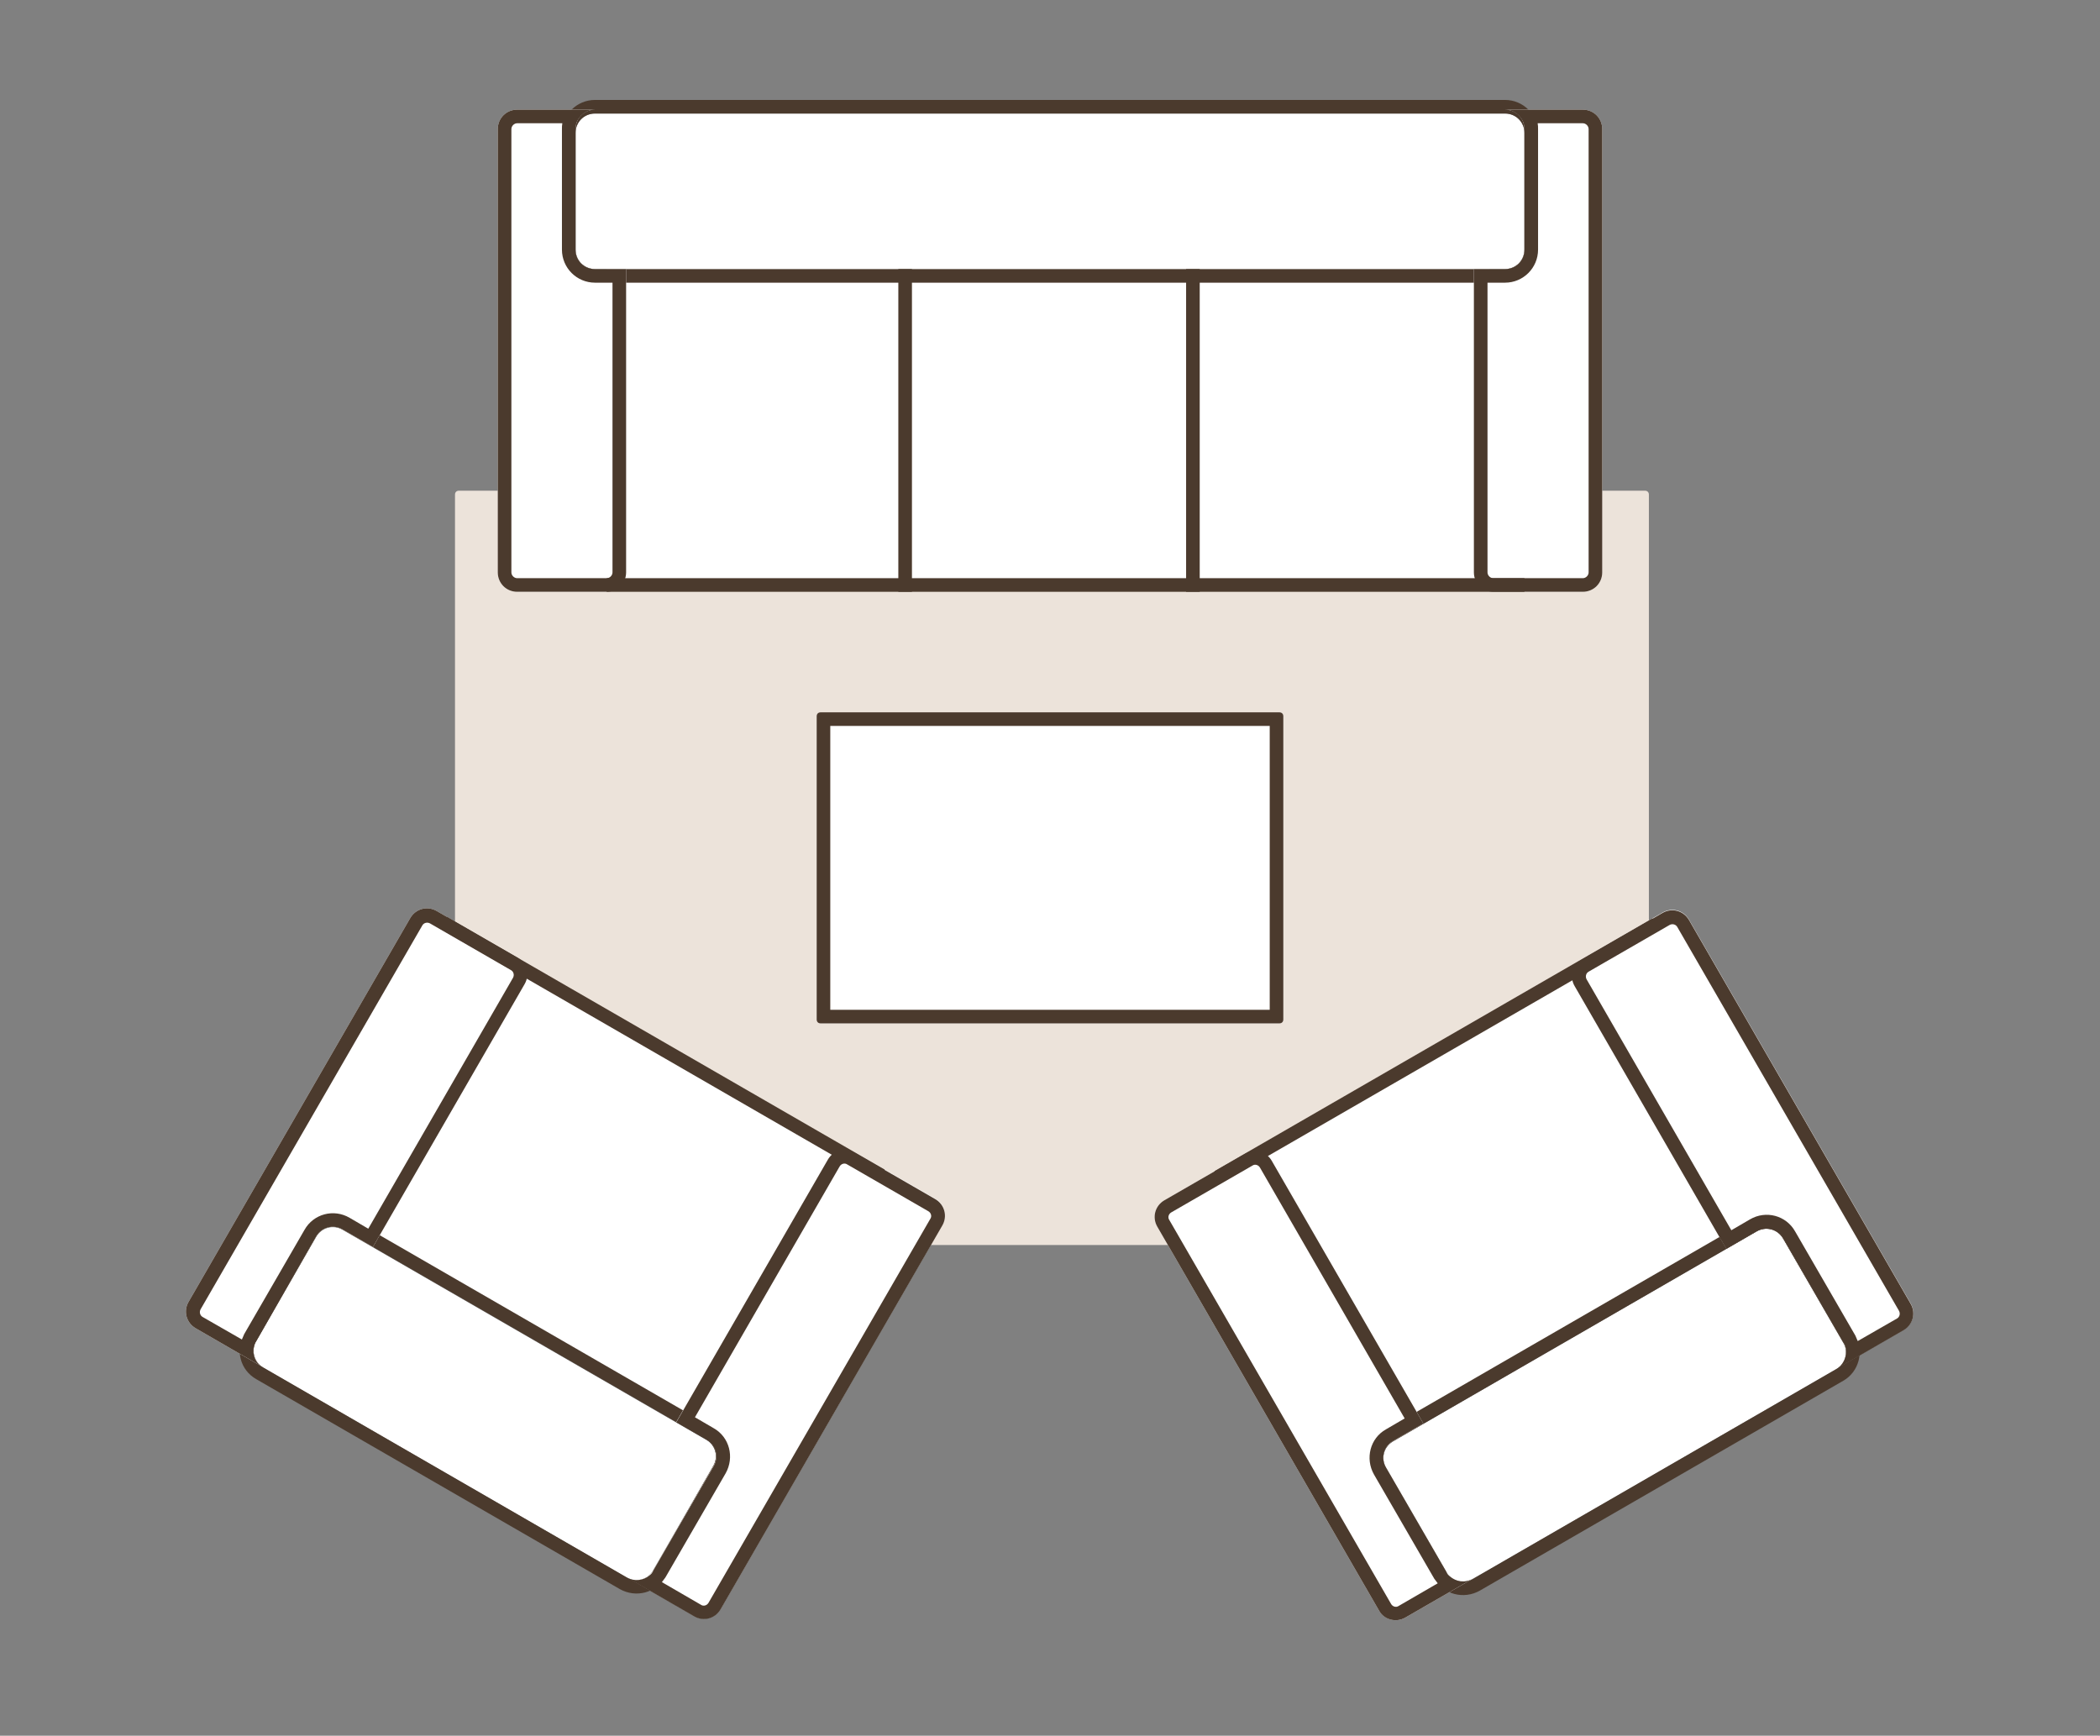 <?xml version="1.0" encoding="utf-8"?>
<!-- Generator: Adobe Illustrator 27.3.1, SVG Export Plug-In . SVG Version: 6.00 Build 0)  -->
<svg version="1.1" id="Layer_1" xmlns="http://www.w3.org/2000/svg" xmlns:xlink="http://www.w3.org/1999/xlink" x="0px" y="0px"
	 viewBox="0 0 540 446.4" style="enable-background:new 0 0 540 446.4;" xml:space="preserve">
<rect x="0" y="0" width="540" height="446.4" fill="#808080" stroke="none"/>
<style type="text/css">
	.st0{fill:#ECE3DA;}
	.st1{fill:#FFFFFF;}
	.st2{fill-rule:evenodd;clip-rule:evenodd;fill:#4B3A2D;}
	.st3{fill-rule:evenodd;clip-rule:evenodd;fill:#FFFFFF;}
</style>
<path class="st0" d="M118,320.2c-0.6,0-1-0.4-1-1v-192c0-0.6,0.4-1,1-1h305c0.6,0,1,0.4,1,1v192c0,0.6-0.4,1-1,1H118z"/>
<path class="st1" d="M210,184.2c0-0.6,0.4-1,1-1h118c0.6,0,1,0.4,1,1v78c0,0.6-0.4,1-1,1H211c-0.6,0-1-0.4-1-1V184.2z"/>
<path class="st2" d="M213.5,186.7v73h113v-73H213.5z M211,183.2c-0.6,0-1,0.4-1,1v78c0,0.6,0.4,1,1,1h118c0.6,0,1-0.4,1-1v-78
	c0-0.6-0.4-1-1-1H211z"/>
<path class="st1" d="M156,65.2h227v85H156V65.2z"/>
<path class="st1" d="M148,34.2c0-2.8,2.2-5,5-5h234c2.8,0,5,2.2,5,5v30c0,2.8-2.2,5-5,5H153c-2.8,0-5-2.2-5-5V34.2z"/>
<path class="st2" d="M153,25.7h234c4.7,0,8.5,3.8,8.5,8.5v30c0,4.7-3.8,8.5-8.5,8.5H153c-4.7,0-8.5-3.8-8.5-8.5v-30
	C144.5,29.5,148.3,25.7,153,25.7z M153,29.2c-2.8,0-5,2.2-5,5v30c0,2.8,2.2,5,5,5h234c2.8,0,5-2.2,5-5v-30c0-2.8-2.2-5-5-5H153z"/>
<path class="st2" d="M231,152.2v-83h3.5v83H231z"/>
<path class="st2" d="M305,152.2v-83h3.5v83H305z"/>
<path class="st3" d="M379,69.2v78c0,2.8,2.2,5,5,5h23c2.8,0,5-2.2,5-5v-114c0-2.8-2.2-5-5-5h-20c2.8,0,5,2.2,5,5v31c0,2.8-2.2,5-5,5
	H379z"/>
<path class="st2" d="M391.8,31.7c0.1,0.5,0.2,1,0.2,1.5v31c0,2.8-2.2,5-5,5h-8v78c0,2.8,2.2,5,5,5h23c2.8,0,5-2.2,5-5v-114
	c0-2.8-2.2-5-5-5h-20C389.2,28.2,391.1,29.7,391.8,31.7z M395.4,31.7c0.1,0.5,0.1,1,0.1,1.5v31c0,4.7-3.8,8.5-8.5,8.5h-4.5v74.5
	c0,0.8,0.7,1.5,1.5,1.5h23c0.8,0,1.5-0.7,1.5-1.5v-114c0-0.8-0.7-1.5-1.5-1.5H395.4z"/>
<path class="st3" d="M161,69.2v78c0,2.8-2.2,5-5,5h-23c-2.8,0-5-2.2-5-5v-114c0-2.8,2.2-5,5-5h20c-2.8,0-5,2.2-5,5v31
	c0,2.8,2.2,5,5,5H161z"/>
<path class="st2" d="M148.2,31.7c-0.1,0.5-0.2,1-0.2,1.5v31c0,2.8,2.2,5,5,5h8v78c0,2.8-2.2,5-5,5h-23c-2.8,0-5-2.2-5-5v-114
	c0-2.8,2.2-5,5-5h20C150.8,28.2,148.9,29.7,148.2,31.7z M144.6,31.7c-0.1,0.5-0.1,1-0.1,1.5v31c0,4.7,3.8,8.5,8.5,8.5h4.5v74.5
	c0,0.8-0.7,1.5-1.5,1.5h-23c-0.8,0-1.5-0.7-1.5-1.5v-114c0-0.8,0.7-1.5,1.5-1.5H144.6z"/>
<path class="st2" d="M392,152.2H156v-3.5h236V152.2z"/>
<path class="st1" d="M319,300.5l95.7-55.3l38.8,67.2l-95.7,55.3L319,300.5z"/>
<path class="st1" d="M474,345.3c1.4,2.4,0.6,5.4-1.8,6.8l-93.5,54c-2.4,1.4-5.4,0.6-6.8-1.8l-15.5-26.8c-1.4-2.4-0.6-5.4,1.8-6.8
	l93.5-54c2.4-1.4,5.4-0.6,6.8,1.8L474,345.3z"/>
<path class="st2" d="M474,355.1l-93.5,54c-4.1,2.3-9.3,1-11.6-3.1l-15.5-26.8c-2.3-4.1-1-9.3,3.1-11.6l93.5-54
	c4.1-2.3,9.3-1,11.6,3.1l15.5,26.8C479.4,347.6,478,352.8,474,355.1z M472.2,352.1c2.4-1.4,3.2-4.4,1.8-6.8l-15.5-26.8
	c-1.4-2.4-4.4-3.2-6.8-1.8l-93.5,54c-2.4,1.4-3.2,4.4-1.8,6.8l15.5,26.8c1.4,2.4,4.4,3.2,6.8,1.8L472.2,352.1z"/>
<path class="st3" d="M327,298.5c-1.4-2.4-4.4-3.2-6.8-1.8l-20.8,12c-2.4,1.4-3.2,4.4-1.8,6.8l57,98.7c1.4,2.4,4.4,3.2,6.8,1.8
	l20.8-12c0,0,0,0,0,0l-3.5,2c-2.4,1.4-5.4,0.6-6.8-1.8l-15.5-26.8c-1.4-2.4-0.6-5.4,1.8-6.8l7.8-4.5L327,298.5z"/>
<path class="st2" d="M372.8,405.4c1.6,1.4,3.9,1.8,5.9,0.6l3.5-2l0,0l-20.8,12c-2.4,1.4-5.5,0.6-6.8-1.8l-57-98.7
	c-1.4-2.4-0.6-5.4,1.8-6.8l20.8-12c2.4-1.4,5.4-0.6,6.8,1.8l39,67.6l-7.8,4.5c-2.4,1.4-3.2,4.4-1.8,6.8l15.5,26.8
	C372.1,404.7,372.4,405.1,372.8,405.4z M369.7,407.2c-0.3-0.4-0.6-0.8-0.9-1.2l-15.5-26.8c-2.3-4.1-1-9.3,3.1-11.6l4.8-2.8
	l-37.2-64.5c-0.4-0.7-1.3-1-2-0.5l-20.8,12c-0.7,0.4-1,1.3-0.5,2l57,98.7c0.4,0.7,1.3,1,2,0.5L369.7,407.2z"/>
<path class="st3" d="M443.9,321.1l-39-67.6c-1.4-2.4-0.6-5.4,1.8-6.8l20.8-12c2.4-1.4,5.4-0.6,6.8,1.8l57,98.7
	c1.4,2.4,0.6,5.4-1.8,6.8l-17.3,10c2.4-1.4,3.2-4.4,1.8-6.8l-15.5-26.8c-1.4-2.4-4.4-3.2-6.8-1.8L443.9,321.1z"/>
<path class="st2" d="M474.6,346.7c-0.1-0.5-0.3-1-0.6-1.4l-15.5-26.8c-1.4-2.4-4.4-3.2-6.8-1.8l-7.8,4.5l-39-67.6
	c-1.4-2.4-0.6-5.4,1.8-6.8l20.8-12c2.4-1.4,5.4-0.6,6.8,1.8l57,98.7c1.4,2.4,0.6,5.4-1.8,6.8l-17.3,10
	C474.1,351,475,348.7,474.6,346.7z M477.7,344.9c-0.2-0.5-0.4-0.9-0.6-1.4l-15.5-26.8c-2.3-4.1-7.5-5.5-11.6-3.1l-4.8,2.8
	l-37.2-64.5c-0.4-0.7-0.2-1.6,0.5-2l20.8-12c0.7-0.4,1.6-0.2,2,0.5l57,98.7c0.4,0.7,0.2,1.6-0.5,2L477.7,344.9z"/>
<path class="st2" d="M312.3,301.2l112.6-65l1.8,3l-112.6,65L312.3,301.2z"/>
<path class="st1" d="M125.5,245.4l95.7,55.3l-38.8,67.2l-95.7-55.3L125.5,245.4z"/>
<path class="st1" d="M65.8,344.9c-1.4,2.4-0.6,5.4,1.8,6.8l93.5,54c2.4,1.4,5.4,0.6,6.8-1.8l15.5-26.8c1.4-2.4,0.6-5.4-1.8-6.8
	l-93.5-54c-2.4-1.4-5.4-0.6-6.8,1.8L65.8,344.9z"/>
<path class="st2" d="M65.9,354.7l93.5,54c4.1,2.3,9.3,1,11.6-3.1l15.5-26.8c2.3-4.1,1-9.3-3.1-11.6l-93.5-54
	c-4.1-2.3-9.3-1-11.6,3.1l-15.5,26.8C60.4,347.2,61.8,352.4,65.9,354.7z M67.7,351.7c-2.4-1.4-3.2-4.4-1.8-6.8L81.3,318
	c1.4-2.4,4.4-3.2,6.8-1.8l93.5,54c2.4,1.4,3.2,4.4,1.8,6.8L168,403.9c-1.4,2.4-4.4,3.2-6.8,1.8L67.7,351.7z"/>
<path class="st3" d="M173.9,365.7l39-67.6c1.4-2.4,4.4-3.2,6.8-1.8l20.8,12c2.4,1.4,3.2,4.4,1.8,6.8l-57,98.7
	c-1.4,2.4-4.4,3.2-6.8,1.8l-17.3-10c2.4,1.4,5.4,0.6,6.8-1.8l15.5-26.8c1.4-2.4,0.6-5.4-1.8-6.8L173.9,365.7z"/>
<path class="st2" d="M167.1,405.1c0.4-0.3,0.7-0.7,0.9-1.2l15.5-26.8c1.4-2.4,0.6-5.4-1.8-6.8l-7.8-4.5l39-67.6
	c1.4-2.4,4.4-3.2,6.8-1.8l20.8,12c2.4,1.4,3.2,4.4,1.8,6.8l-57,98.7c-1.4,2.4-4.4,3.2-6.8,1.8l-17.3-10
	C163.1,406.8,165.5,406.5,167.1,405.1z M170.2,406.9c0.3-0.4,0.6-0.8,0.9-1.2l15.5-26.8c2.3-4.1,1-9.3-3.1-11.6l-4.8-2.8l37.2-64.5
	c0.4-0.7,1.3-1,2-0.5l20.8,12c0.7,0.4,1,1.3,0.5,2l-57,98.7c-0.4,0.7-1.3,1-2,0.5L170.2,406.9z"/>
<path class="st3" d="M95.9,320.7l39-67.6c1.4-2.4,0.6-5.4-1.8-6.8l-20.8-12c-2.4-1.4-5.4-0.6-6.8,1.8l-57,98.7
	c-1.4,2.4-0.6,5.4,1.8,6.8l17.3,10c-2.4-1.4-3.2-4.4-1.8-6.8L81.3,318c1.4-2.4,4.4-3.2,6.8-1.8L95.9,320.7z"/>
<path class="st2" d="M65.3,346.3c0.1-0.5,0.3-1,0.6-1.4L81.3,318c1.4-2.4,4.4-3.2,6.8-1.8l7.8,4.5l39-67.6c1.4-2.4,0.6-5.4-1.8-6.8
	l-20.8-12c-2.4-1.4-5.4-0.6-6.8,1.8l-57,98.7c-1.4,2.4-0.6,5.4,1.8,6.8l17.3,10C65.7,350.6,64.8,348.4,65.3,346.3z M62.2,344.5
	c0.2-0.5,0.4-0.9,0.6-1.4l15.5-26.8c2.3-4.1,7.5-5.5,11.6-3.1l4.8,2.8l37.2-64.5c0.4-0.7,0.2-1.6-0.5-2l-20.8-12
	c-0.7-0.4-1.6-0.2-2,0.5l-57,98.7c-0.4,0.7-0.2,1.6,0.5,2L62.2,344.5z"/>
<path class="st2" d="M227.5,300.8l-112.6-65l-1.8,3l112.6,65L227.5,300.8z"/>
</svg>
